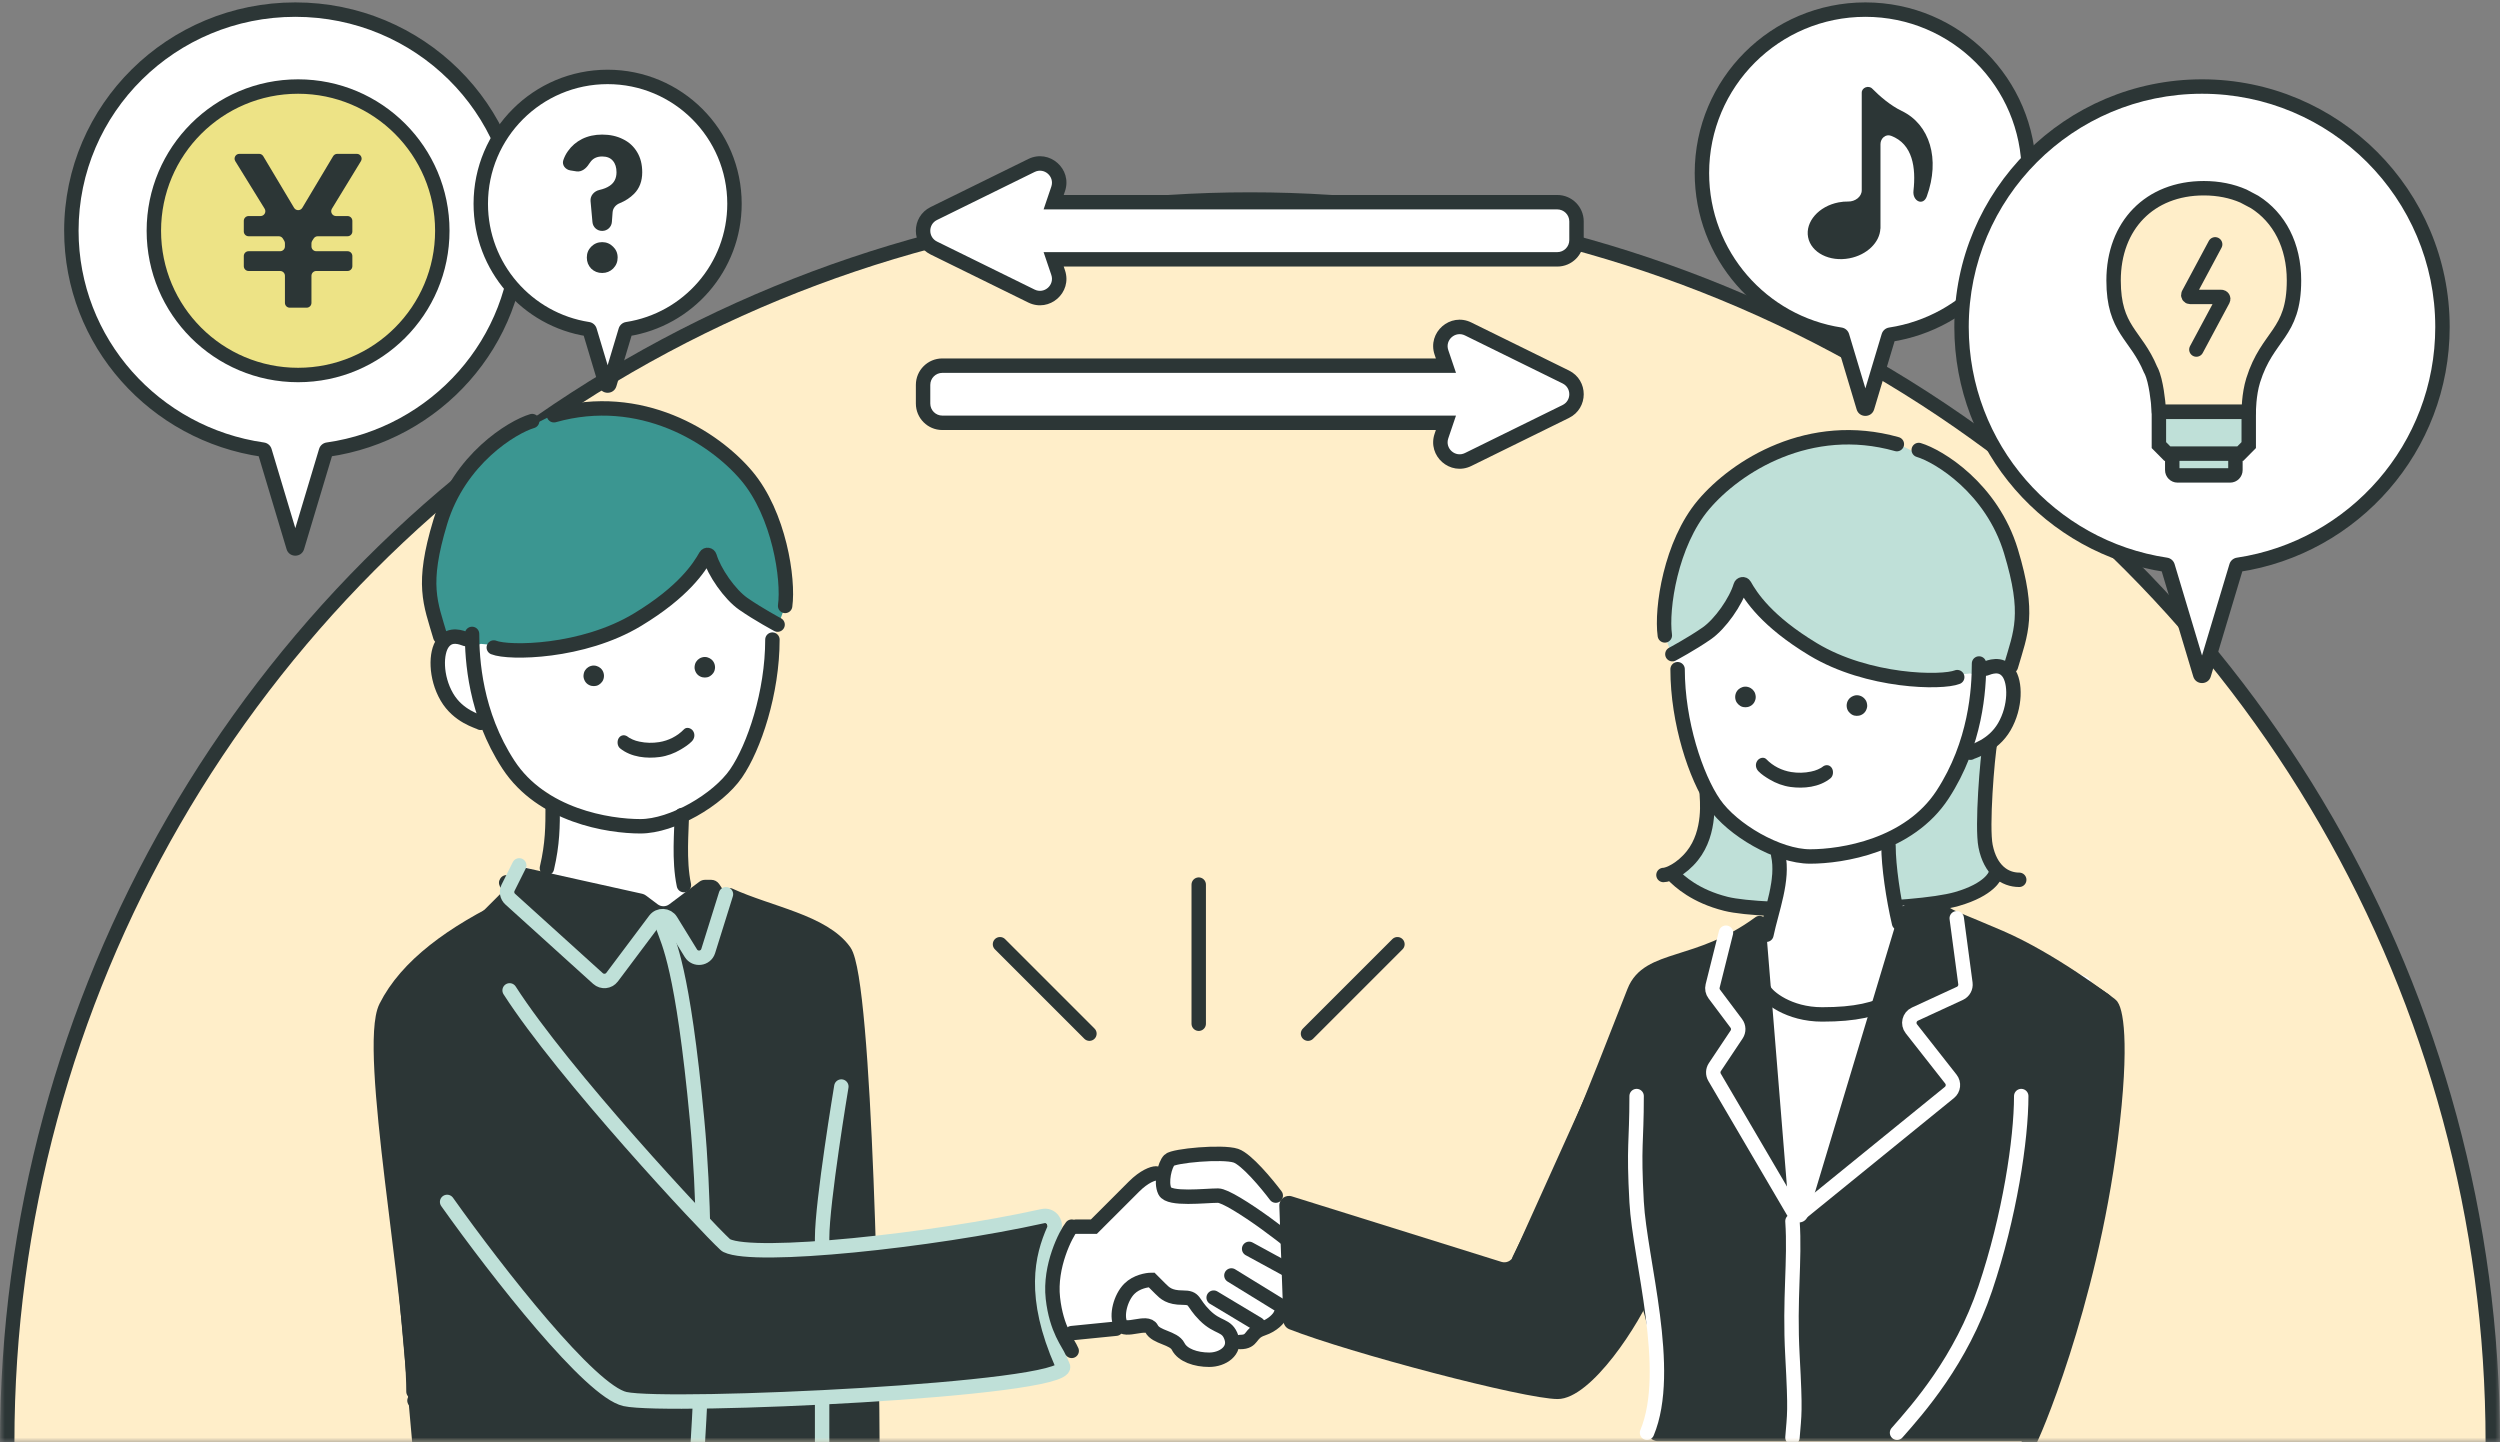 <svg width="260" height="150" viewBox="0 0 260 150" fill="none" xmlns="http://www.w3.org/2000/svg">
<rect x="0" y="0" width="260" height="150" fill="#808080" stroke="none"/>
<mask id="mask0_989_7510" style="mask-type:alpha" maskUnits="userSpaceOnUse" x="0" y="0" width="260" height="150">
<rect width="260" height="150" fill="#D9D9D9"/>
</mask>
<g mask="url(#mask0_989_7510)">
<circle cx="130" cy="150" r="129.25" fill="#FFEEC9" stroke="#2C3636" stroke-width="1.5"/>
</g>
<path fill-rule="evenodd" clip-rule="evenodd" d="M33.903 46.904C33.926 46.829 33.991 46.774 34.068 46.763C45.34 45.156 54 35.577 54 24C54 11.297 43.573 1 30.711 1C17.849 1 7.422 11.297 7.422 24C7.422 35.578 16.085 45.158 27.359 46.764C27.436 46.775 27.501 46.83 27.523 46.905L30.522 56.899C30.579 57.089 30.848 57.089 30.905 56.899L33.903 46.904Z" fill="white"/>
<path d="M30.905 56.899L31.623 57.114L30.905 56.899ZM27.359 46.764L27.253 47.506L27.359 46.764ZM27.523 46.905L26.805 47.12L27.523 46.905ZM34.068 46.763L34.174 47.505L34.068 46.763ZM33.903 46.904L33.185 46.688L33.903 46.904ZM53.25 24C53.25 35.191 44.876 44.464 33.962 46.02L34.174 47.505C45.803 45.847 54.75 35.962 54.75 24H53.25ZM30.711 1.75C43.167 1.75 53.25 11.72 53.25 24H54.75C54.75 10.874 43.978 0.25 30.711 0.25V1.75ZM8.172 24C8.172 11.72 18.254 1.75 30.711 1.75V0.25C17.443 0.25 6.672 10.874 6.672 24H8.172ZM27.464 46.021C16.548 44.467 8.172 35.193 8.172 24H6.672C6.672 35.964 15.622 45.85 27.253 47.506L27.464 46.021ZM31.24 56.683L28.242 46.689L26.805 47.12L29.803 57.114L31.24 56.683ZM33.185 46.688L30.186 56.683L31.623 57.114L34.622 47.119L33.185 46.688ZM29.803 57.114C30.074 58.017 31.352 58.017 31.623 57.114L30.186 56.683C30.343 56.161 31.083 56.161 31.24 56.683L29.803 57.114ZM27.253 47.506C27.045 47.477 26.868 47.329 26.805 47.12L28.242 46.689C28.134 46.33 27.827 46.073 27.464 46.021L27.253 47.506ZM33.962 46.02C33.6 46.072 33.293 46.329 33.185 46.688L34.622 47.119C34.559 47.328 34.382 47.476 34.174 47.505L33.962 46.02Z" fill="#2C3636"/>
<path fill-rule="evenodd" clip-rule="evenodd" d="M196.416 34.947C196.438 34.872 196.502 34.817 196.579 34.806C204.744 33.563 211 26.512 211 18C211 8.611 203.389 1 194 1C184.611 1 177 8.611 177 18C177 26.512 183.256 33.563 191.421 34.806C191.498 34.817 191.562 34.872 191.584 34.947L193.808 42.361C193.865 42.551 194.135 42.551 194.192 42.361L196.416 34.947Z" fill="white"/>
<path d="M193.808 42.361L193.09 42.577L193.808 42.361ZM194.192 42.361L194.91 42.577L194.192 42.361ZM191.421 34.806L191.534 34.064L191.421 34.806ZM191.584 34.947L190.866 35.162L191.584 34.947ZM196.579 34.806L196.466 34.064L196.579 34.806ZM196.416 34.947L197.134 35.162L196.416 34.947ZM210.25 18C210.25 26.136 204.27 32.876 196.466 34.064L196.692 35.547C205.218 34.249 211.75 26.888 211.75 18H210.25ZM194 1.75C202.975 1.75 210.25 9.025 210.25 18H211.75C211.75 8.197 203.803 0.25 194 0.25V1.75ZM177.75 18C177.75 9.025 185.025 1.75 194 1.75V0.25C184.197 0.25 176.25 8.197 176.25 18H177.75ZM191.534 34.064C183.73 32.876 177.75 26.136 177.75 18H176.25C176.25 26.888 182.782 34.249 191.308 35.547L191.534 34.064ZM194.527 42.146L192.302 34.731L190.866 35.162L193.09 42.577L194.527 42.146ZM195.698 34.731L193.473 42.146L194.91 42.577L197.134 35.162L195.698 34.731ZM193.09 42.577C193.361 43.48 194.639 43.48 194.91 42.577L193.473 42.146C193.63 41.623 194.37 41.623 194.527 42.146L193.09 42.577ZM191.308 35.547C191.103 35.516 190.928 35.37 190.866 35.162L192.302 34.731C192.195 34.374 191.892 34.119 191.534 34.064L191.308 35.547ZM196.466 34.064C196.108 34.119 195.805 34.374 195.698 34.731L197.134 35.162C197.072 35.37 196.897 35.516 196.692 35.547L196.466 34.064Z" fill="#2C3636"/>
<path fill-rule="evenodd" clip-rule="evenodd" d="M65.061 34.372C65.084 34.298 65.148 34.243 65.225 34.231C71.546 33.254 76.386 27.789 76.386 21.193C76.386 13.907 70.48 8 63.193 8C55.907 8 50 13.907 50 21.193C50 27.79 54.841 33.255 61.164 34.231C61.241 34.243 61.305 34.298 61.328 34.373L63.003 39.956C63.06 40.146 63.329 40.146 63.386 39.956L65.061 34.372Z" fill="white"/>
<path d="M63.003 39.956L62.285 40.172L63.003 39.956ZM63.386 39.956L64.104 40.172L63.386 39.956ZM61.164 34.231L61.279 33.49L61.164 34.231ZM61.328 34.373L62.046 34.157L61.328 34.373ZM65.225 34.231L65.11 33.49L65.225 34.231ZM65.061 34.372L65.78 34.588L65.061 34.372ZM75.636 21.193C75.636 27.413 71.072 32.568 65.11 33.49L65.339 34.972C72.021 33.94 77.136 28.164 77.136 21.193H75.636ZM63.193 8.75C70.065 8.75 75.636 14.321 75.636 21.193H77.136C77.136 13.493 70.894 7.25 63.193 7.25V8.75ZM50.75 21.193C50.75 14.321 56.321 8.75 63.193 8.75V7.25C55.493 7.25 49.25 13.493 49.25 21.193H50.75ZM61.279 33.49C55.316 32.57 50.75 27.414 50.75 21.193H49.25C49.25 28.165 54.367 33.941 61.05 34.973L61.279 33.49ZM63.721 39.741L62.046 34.157L60.609 34.588L62.285 40.172L63.721 39.741ZM64.343 34.157L62.668 39.741L64.104 40.172L65.78 34.588L64.343 34.157ZM62.285 40.172C62.555 41.075 63.834 41.075 64.104 40.172L62.668 39.741C62.824 39.218 63.564 39.218 63.721 39.741L62.285 40.172ZM61.05 34.973C60.847 34.941 60.672 34.796 60.609 34.588L62.046 34.157C61.939 33.8 61.636 33.545 61.279 33.49L61.05 34.973ZM65.11 33.49C64.753 33.545 64.45 33.8 64.343 34.157L65.78 34.588C65.717 34.796 65.542 34.941 65.339 34.972L65.11 33.49Z" fill="#2C3636"/>
<path d="M62.612 24.014C62.095 24.014 61.663 23.62 61.616 23.105L61.417 20.912C61.367 20.355 61.788 19.879 62.334 19.756C62.777 19.656 63.135 19.512 63.409 19.322C63.881 19.006 64.117 18.537 64.117 17.917C64.117 17.415 63.993 17.019 63.744 16.729C63.495 16.425 63.121 16.274 62.623 16.274C62.125 16.274 61.738 16.439 61.463 16.769C61.389 16.854 61.321 16.946 61.261 17.044C60.974 17.513 60.492 17.908 59.949 17.823L59.323 17.725C58.802 17.644 58.417 17.163 58.583 16.663C58.697 16.321 58.857 16.006 59.064 15.719C59.444 15.178 59.936 14.756 60.539 14.452C61.155 14.149 61.849 13.997 62.623 13.997C63.435 13.997 64.156 14.155 64.786 14.472C65.415 14.776 65.906 15.224 66.26 15.818C66.614 16.399 66.791 17.099 66.791 17.917C66.791 18.841 66.509 19.586 65.946 20.154C65.531 20.571 65.029 20.899 64.438 21.138C64.043 21.297 63.742 21.646 63.711 22.071L63.635 23.088C63.596 23.61 63.162 24.014 62.638 24.014H62.612ZM62.623 28.39C62.177 28.39 61.797 28.238 61.482 27.934C61.181 27.617 61.03 27.235 61.03 26.786C61.03 26.337 61.181 25.961 61.482 25.657C61.797 25.341 62.177 25.182 62.623 25.182C63.069 25.182 63.449 25.341 63.763 25.657C64.078 25.961 64.235 26.337 64.235 26.786C64.235 27.235 64.078 27.617 63.763 27.934C63.449 28.238 63.069 28.39 62.623 28.39Z" fill="#2C3636"/>
<mask id="mask1_989_7510" style="mask-type:alpha" maskUnits="userSpaceOnUse" x="37" y="41" width="190" height="109">
<rect x="37" y="41" width="190" height="109" fill="#D9D9D9"/>
</mask>
<g mask="url(#mask1_989_7510)">
<path d="M129.5 120.5L133.5 125.5V136.5L131 138.5L128.5 139.5L127.5 141H124.5L122 139.5L119.5 138H116L111 138.5L110 136V131L111.5 127.5H113.5L116 125L118.5 122.5L121 121.5L121.5 120.5L125.5 120L129.5 120.5Z" fill="white"/>
<path d="M75.781 61.291L80.671 63.852L80.675 66.95L79.343 74.971L76.225 81.22L73.56 83.443L70.451 84.329V87.448L70.895 91.013L71.226 92.801L74.235 92.003L75.45 93.464L77.558 94.133L82.444 95.47L87.259 99.382L89.722 109.693L90.738 126.729H64.716H47L43.231 113.728L45.248 101.624L46.818 98.486L53.775 94.658L54.015 89.968L57.12 91.019L57.116 82.541L53.122 80.324L50.457 73.188L49.124 66.064L52.238 64.722L55.792 62.493L57.568 60.265L58.901 57.592L61.566 62.059L67.14 61.286L74.227 57.284L75.781 61.291Z" fill="white"/>
<path d="M43.092 100.922L49.5 95.5L52.355 92.645C52.451 92.549 52.526 92.435 52.576 92.309L53.184 90.789C53.366 90.334 53.851 90.078 54.33 90.184L66.79 92.953C66.928 92.984 67.059 93.044 67.172 93.129L68.4 94.05C68.756 94.317 69.244 94.317 69.6 94.05L72.733 91.7C72.906 91.57 73.117 91.5 73.333 91.5H73.965C74.299 91.5 74.611 91.667 74.797 91.945L75.319 92.729C75.437 92.905 75.607 93.039 75.806 93.113L84.756 96.41C84.916 96.469 85.058 96.568 85.169 96.698L87.804 99.772C87.932 99.921 88.013 100.104 88.037 100.298L89 108L90.952 150.454C90.978 151.024 90.523 151.5 89.953 151.5H43.915C43.397 151.5 42.965 151.104 42.919 150.589L39.033 106.873C39.012 106.633 39.078 106.392 39.221 106.197L42.929 101.097C42.976 101.033 43.031 100.974 43.092 100.922Z" fill="#2C3636"/>
<path d="M82.01 62.058L80.797 65.396L76.229 62.286L74.231 57.284L68.677 63.395L61.568 66.615L59.118 66.936L56.122 67.615L54.345 67.842L52.017 67.173L50.01 66.96L49.542 67.105L49.543 67.595L49.587 67.553L49.544 68.001L49.543 67.595L48.205 68.898L46.485 68.302L44.252 60.281L46.029 53.141L48.694 49.135L51.795 46.016L58.014 42.891L62.456 42.446L67.787 42.886L74.006 46.005L78.9 50.918L80.677 55.374L81.566 59.385L82.01 62.058Z" fill="#3B9691"/>
<path d="M47.797 66.504L49.126 66.95L50.903 74.079L49.578 74.981L46.909 72.748L45.576 69.623L46.465 66.499L47.797 66.504Z" fill="white"/>
<path d="M62.646 69.71C62.759 69.879 62.812 70.09 62.814 70.289C62.812 70.496 62.754 70.726 62.626 70.895C62.522 71.031 62.438 71.113 62.292 71.209C62.206 71.266 62.099 71.309 61.995 71.33C61.821 71.364 61.699 71.362 61.524 71.332C61.429 71.318 61.339 71.278 61.255 71.236C61.084 71.157 60.92 70.996 60.832 70.837C60.735 70.659 60.668 70.45 60.684 70.249C60.702 70.051 60.746 69.846 60.872 69.683C60.916 69.624 60.963 69.564 61.016 69.511C61.066 69.461 61.142 69.411 61.195 69.375C61.272 69.323 61.367 69.29 61.456 69.26C61.637 69.2 61.883 69.202 62.064 69.269C62.232 69.329 62.316 69.375 62.456 69.488C62.531 69.549 62.593 69.63 62.646 69.71Z" fill="#2C3636"/>
<path d="M74.197 68.819C74.309 68.988 74.362 69.199 74.365 69.398C74.362 69.605 74.305 69.835 74.177 70.004C74.073 70.14 73.989 70.222 73.843 70.318C73.756 70.374 73.65 70.418 73.546 70.439C73.371 70.473 73.25 70.471 73.075 70.441C72.98 70.427 72.889 70.387 72.805 70.345C72.635 70.266 72.471 70.105 72.383 69.946C72.285 69.768 72.219 69.559 72.235 69.358C72.252 69.16 72.297 68.955 72.423 68.792C72.467 68.733 72.513 68.672 72.566 68.62C72.617 68.57 72.692 68.52 72.746 68.484C72.823 68.432 72.918 68.398 73.007 68.369C73.188 68.308 73.433 68.311 73.615 68.377C73.783 68.438 73.867 68.484 74.006 68.597C74.082 68.658 74.144 68.739 74.197 68.819Z" fill="#2C3636"/>
<path d="M57.609 43.185C66.636 40.638 74.252 45.456 77.647 49.475C81.042 53.495 82.038 60.244 81.654 63.015" stroke="#2C3636" stroke-width="1.5" stroke-linecap="round"/>
<path d="M55.343 43.793C53.269 44.409 47.765 47.75 45.785 54.297C43.805 60.843 44.766 62.702 45.788 66.208" stroke="#2C3636" stroke-width="1.5" stroke-linecap="round"/>
<path d="M51.354 67.34C52.912 67.968 60.589 67.898 66.294 64.452C71.119 61.539 72.736 58.99 73.398 57.814C73.491 57.649 73.747 57.691 73.8 57.873C74.28 59.494 75.899 61.822 77.308 62.803C78.89 63.904 80.87 64.96 80.87 64.96" stroke="#2C3636" stroke-width="1.5" stroke-linecap="round"/>
<path d="M49.094 65.927C49.094 68.55 49.404 74.206 52.876 79.524C56.347 84.842 63.292 85.933 66.605 85.933C69.918 85.933 74.651 83.189 76.544 80.444C78.438 77.699 80.331 72.011 80.331 66.52" stroke="#2C3636" stroke-width="1.5" stroke-linecap="round"/>
<path d="M48.422 66.456C48.031 66.321 46.858 65.808 46.075 66.834C45.291 67.859 45.281 70.423 46.468 72.474C47.657 74.525 49.727 75.003 49.988 75.174" stroke="#2C3636" stroke-width="1.5" stroke-linecap="round"/>
<path d="M70.901 84.775C70.9 86.382 70.575 89.435 71.126 92.051" stroke="#2C3636" stroke-width="1.5" stroke-linecap="round"/>
<path d="M57.479 83.847C57.479 85.933 57.479 87.726 56.879 90.288" stroke="#2C3636" stroke-width="1.5" stroke-linecap="round"/>
<path d="M90.556 145.663H43.105" stroke="#2C3636" stroke-width="1.5" stroke-linecap="round"/>
<path d="M64.363 76.742C64.15 77.05 64.185 77.581 64.485 77.826C65.647 78.768 67.28 78.91 68.625 78.728C69.386 78.623 70.132 78.346 70.805 77.944C71.206 77.704 71.621 77.442 71.957 77.094C72.224 76.818 72.318 76.381 72.077 76.018C71.87 75.706 71.4 75.573 71.134 75.849C70.44 76.567 69.521 77.026 68.549 77.181C67.872 77.289 67.179 77.275 66.502 77.13C66.209 77.066 66.036 77.016 65.802 76.913C65.693 76.866 65.585 76.814 65.482 76.753C65.45 76.736 65.419 76.714 65.387 76.694C65.37 76.683 65.318 76.645 65.306 76.634C65.005 76.389 64.595 76.405 64.363 76.742Z" fill="#2C3636"/>
<path d="M75.872 93.106C80 95 85.627 95.868 87.813 98.934C90 102 90.739 141.5 90.738 151.729" stroke="#2C3636" stroke-width="1.5" stroke-linecap="round"/>
<path d="M52.669 91.761C52.222 92.21 57.304 92.108 53.313 94.003C47.001 97 42.282 100.454 40.141 104.727C38.001 109 43.002 135 43.002 144.729" stroke="#2C3636" stroke-width="1.5" stroke-linecap="round"/>
<path d="M63.5 102L67.784 106.613C68.799 107.706 70.61 107.344 71.126 105.944L73.5 99.5" stroke="#2C3636" stroke-width="1.5" stroke-linecap="round"/>
<path d="M69 96.5C69.5 98 71 100.5 72.5 116.5C74 132.5 72.5 150 72.5 151.5" stroke="#BFE0D8" stroke-width="1.5" stroke-linecap="round"/>
<path d="M54 90L52.84 92.321C52.639 92.722 52.73 93.208 53.063 93.51L62.187 101.764C62.623 102.159 63.305 102.094 63.658 101.623L68.118 95.675C68.542 95.111 69.4 95.151 69.77 95.751L71.849 99.129C72.299 99.86 73.399 99.723 73.655 98.904L75.5 93" stroke="#BFE0D8" stroke-width="1.5" stroke-linecap="round"/>
<path d="M177.5 86V82L179.5 85L184.5 88.5L187.5 89L193 88.5L198.5 86L201.5 83.5L204 78.5L206.5 77.5V81L206 87L207.5 90.5L206 93L201.5 94L183.5 94.5H182L176 93L174 91L176 89L177.5 86Z" fill="#BFE0D8"/>
<path d="M207 77C206.667 78.833 206.1 86 206.5 88C207 90.5 208.5 91.5 210 91.5" stroke="#2C3636" stroke-width="1.5" stroke-linecap="round"/>
<path d="M177.5 82.5C177.5 83 178 86.5 176 89C174.874 90.407 173.5 91 173 91" stroke="#2C3636" stroke-width="1.5" stroke-linecap="round"/>
<path d="M174 91C174.667 91.666 176.3 93.2 179.5 94C183.5 95 199.068 94.766 203.5 93.5C207 92.5 207.5 91 207.5 91" stroke="#2C3636" stroke-width="1.5" stroke-linecap="round"/>
<path d="M179.037 64.353L174.129 66.922L174.124 70.03L175.462 78.077L178.591 84.346L181.265 86.576L184.386 87.465V90.594L183.94 94.171L183.608 95.964L181 97L179.369 97.629L177.253 98.3L172.349 100.641L169.51 104.566L166.031 112.91L158.001 130H190.142H218L219.761 116.958L219.73 104.815L217.147 101.667L203.129 95.82L200.881 94.122L197.765 94.176L195.977 87.465L201.777 83.447L204.452 76.288L205.789 69.141L202.664 67.794L199.098 65.559L197.315 63.324L195.977 60.642L193.302 65.123L187.709 64.347L180.596 60.333L179.037 64.353Z" fill="white"/>
<path d="M183.5 103C183.833 103.666 186 105.5 189.5 105.5C193 105.5 195 105 197 104" stroke="#2C3636" stroke-width="1.5" stroke-linecap="round"/>
<path d="M200.536 94.006L198.494 94.041C198.06 94.049 197.679 94.336 197.554 94.753L188.026 126.427C187.708 127.485 186.161 127.321 186.072 126.22L183.719 97.21C183.664 96.534 182.966 96.107 182.34 96.367L182.068 96.479C182.023 96.498 181.979 96.52 181.937 96.545L179.5 98L176.5 99.5L171.823 101.412C171.614 101.498 171.44 101.652 171.329 101.85L167.533 108.634C167.511 108.673 167.492 108.713 167.48 108.756C167.352 109.215 166.694 112.385 168.031 125.788C168.541 130.89 171.054 135.35 171.507 139C172.069 143.529 171.671 146.811 171.334 148.524C171.202 149.196 171.712 149.878 172.397 149.878H190.142H210.339C210.74 149.878 211.102 149.639 211.259 149.27L214.911 140.686C214.93 140.641 214.946 140.593 214.959 140.545L218.855 125.454C218.872 125.389 218.882 125.323 218.886 125.257L219.761 108.836L219.733 104.225C219.731 103.892 219.564 103.582 219.287 103.398L215.083 100.6C215.028 100.563 214.969 100.532 214.907 100.507L203.25 95.748C203.17 95.715 203.094 95.672 203.025 95.62L201.156 94.208C200.978 94.073 200.76 94.002 200.536 94.006Z" fill="#2C3636"/>
<path d="M172.785 65.123L174.002 68.471L178.586 65.351L180.592 60.333L186.165 66.464L193.3 69.693L195.759 70.016L198.766 70.697L200.549 70.925L202.886 70.254L204.899 70.04L205.369 70.185L205.368 70.677L205.325 70.635L205.368 71.085L205.368 70.677L206.711 71.984L208.437 71.387L210.679 63.34L208.895 56.176L206.221 52.158L203.108 49.029L196.867 45.894L192.409 45.447L187.059 45.889L180.818 49.018L175.906 53.946L174.122 58.417L173.231 62.44L172.785 65.123Z" fill="#BFE0D8"/>
<path d="M207.121 69.583L205.787 70.03L204.004 77.182L205.333 78.087L208.012 75.847L209.35 72.712L208.458 69.577L207.121 69.583Z" fill="white"/>
<path d="M192.219 72.799C192.106 72.969 192.053 73.18 192.051 73.38C192.053 73.587 192.11 73.818 192.239 73.988C192.344 74.124 192.428 74.206 192.574 74.303C192.661 74.359 192.768 74.403 192.872 74.424C193.047 74.458 193.169 74.456 193.345 74.426C193.44 74.412 193.531 74.372 193.615 74.33C193.786 74.25 193.951 74.089 194.039 73.929C194.137 73.751 194.204 73.541 194.188 73.34C194.17 73.141 194.126 72.935 193.999 72.771C193.955 72.713 193.908 72.652 193.855 72.599C193.804 72.549 193.729 72.499 193.675 72.463C193.598 72.41 193.502 72.377 193.413 72.348C193.231 72.287 192.985 72.289 192.803 72.356C192.634 72.417 192.55 72.463 192.41 72.576C192.335 72.637 192.273 72.719 192.219 72.799Z" fill="#2C3636"/>
<path d="M180.626 71.905C180.513 72.075 180.46 72.287 180.458 72.486C180.46 72.694 180.518 72.924 180.646 73.094C180.751 73.231 180.835 73.312 180.982 73.409C181.068 73.466 181.175 73.51 181.279 73.531C181.454 73.564 181.577 73.562 181.752 73.533C181.847 73.518 181.938 73.478 182.023 73.436C182.194 73.356 182.358 73.195 182.447 73.035C182.544 72.857 182.611 72.647 182.595 72.446C182.578 72.247 182.533 72.041 182.407 71.877C182.362 71.819 182.316 71.758 182.262 71.706C182.211 71.655 182.136 71.605 182.083 71.569C182.005 71.517 181.909 71.483 181.821 71.454C181.639 71.393 181.392 71.395 181.21 71.462C181.042 71.523 180.957 71.569 180.817 71.682C180.742 71.743 180.68 71.825 180.626 71.905Z" fill="#2C3636"/>
<path d="M197.273 46.189C188.214 43.633 180.57 48.467 177.163 52.499C173.756 56.532 172.757 63.302 173.142 66.083" stroke="#2C3636" stroke-width="1.5" stroke-linecap="round"/>
<path d="M199.549 46.799C201.63 47.417 207.153 50.769 209.141 57.336C211.128 63.904 210.163 65.769 209.138 69.286" stroke="#2C3636" stroke-width="1.5" stroke-linecap="round"/>
<path d="M203.551 70.421C201.987 71.052 194.283 70.981 188.557 67.524C183.712 64.6 182.09 62.042 181.427 60.863C181.334 60.698 181.078 60.74 181.024 60.922C180.544 62.548 178.918 64.885 177.503 65.87C175.916 66.974 173.928 68.034 173.928 68.034" stroke="#2C3636" stroke-width="1.5" stroke-linecap="round"/>
<path d="M205.819 69.003C205.819 71.636 205.508 77.309 202.024 82.644C198.54 87.979 191.57 89.074 188.245 89.074C184.92 89.074 180.17 86.321 178.27 83.567C176.37 80.814 174.47 75.107 174.47 69.598" stroke="#2C3636" stroke-width="1.5" stroke-linecap="round"/>
<path d="M206.494 69.535C206.886 69.399 208.063 68.885 208.849 69.913C209.635 70.942 209.646 73.514 208.454 75.572C207.262 77.63 205.184 78.109 204.922 78.28" stroke="#2C3636" stroke-width="1.5" stroke-linecap="round"/>
<path d="M184.934 88.912C185.5 91.5 184.26 94.587 183.707 97.211" stroke="#2C3636" stroke-width="1.5" stroke-linecap="round"/>
<path d="M196.404 87.981C196.404 90.073 196.898 93.43 197.5 96" stroke="#2C3636" stroke-width="1.5" stroke-linecap="round"/>
<path d="M190.495 79.853C190.709 80.162 190.674 80.695 190.372 80.941C189.207 81.886 187.567 82.028 186.218 81.845C185.454 81.74 184.705 81.463 184.029 81.059C183.627 80.819 183.211 80.556 182.873 80.206C182.606 79.93 182.511 79.491 182.754 79.127C182.961 78.814 183.433 78.681 183.7 78.958C184.396 79.678 185.319 80.138 186.294 80.293C186.973 80.402 187.669 80.388 188.348 80.243C188.643 80.178 188.816 80.128 189.051 80.025C189.161 79.978 189.268 79.925 189.372 79.865C189.404 79.847 189.436 79.825 189.467 79.805C189.484 79.794 189.536 79.756 189.549 79.745C189.85 79.499 190.262 79.515 190.495 79.853Z" fill="#2C3636"/>
<path d="M183 96C176.555 100.729 171.42 99.379 169.957 103.117C165.5 114.5 163 121 158 131" stroke="#2C3636" stroke-width="1.5" stroke-linecap="round"/>
<path d="M202.232 94.921C202.68 95.37 203.931 95.742 208 97.5C213.393 99.831 219.028 104.176 219.5 104.5C219.972 104.824 220.831 108.061 219.5 118.5C217.269 136 211.272 149.727 210.999 150" stroke="#2C3636" stroke-width="1.5" stroke-linecap="round"/>
<path d="M179.5 97L178.115 102.538C178.042 102.83 178.105 103.14 178.286 103.381L180.575 106.434C180.83 106.773 180.843 107.236 180.608 107.588L178.347 110.979C178.135 111.298 178.123 111.709 178.316 112.04L186.5 126" stroke="white" stroke-width="1.5" stroke-linecap="round"/>
<path d="M203.5 95.5L204.403 102.269C204.46 102.703 204.228 103.125 203.83 103.309L199.149 105.469C198.563 105.74 198.383 106.487 198.782 106.995L202.892 112.226C203.229 112.655 203.16 113.276 202.736 113.62L187.5 126" stroke="white" stroke-width="1.5" stroke-linecap="round"/>
<path d="M157.364 130.692L167.037 109.243C167.453 108.322 168.816 108.528 168.941 109.53L171.97 133.759C171.99 133.917 171.973 134.075 171.914 134.224C170.596 137.541 165.518 145.5 162 145.5C158.519 145.5 140.261 140.668 134.088 138.24C133.726 138.097 133.491 137.752 133.477 137.364L133.05 125.411C133.026 124.722 133.69 124.216 134.348 124.421L156.154 131.236C156.637 131.387 157.156 131.153 157.364 130.692Z" fill="#2C3636"/>
<path d="M210.208 113.991C210.208 118.5 209 126.5 206.47 134.007C203.941 141.514 199.5 146.5 197.292 149.006" stroke="white" stroke-width="1.5" stroke-linecap="round"/>
<path d="M186.416 127C186.7 131.17 186.087 134.996 186.416 141C186.745 147.004 186.612 147.002 186.416 149.5" stroke="white" stroke-width="1.5" stroke-linecap="round"/>
<path d="M87.5 113C87.5 113 85.5 125 85.5 128.75C85.5 132.5 85.5 150.5 85.5 150.5" stroke="#BFE0D8" stroke-width="1.5" stroke-linecap="round"/>
<path d="M170.208 113.991C170.208 119 169.879 118.996 170.208 125C170.536 131.005 174 142.5 171.292 149.006" stroke="white" stroke-width="1.5" stroke-linecap="round"/>
<path d="M76.5 130C73.857 128.49 63.877 119.881 58.001 111.49C57.551 110.848 56.564 110.914 56.226 111.622L46.753 131.469C46.597 131.797 46.632 132.185 46.842 132.481C51.987 139.722 55.477 144.717 59 145.5C63.5 146.5 112.5 145 110.5 142.5C109.163 140.828 108.431 132.405 109.005 128.029C109.114 127.194 108.281 126.296 107.461 126.485C95.913 129.135 79.14 131.508 76.5 130Z" fill="#2C3636"/>
<path d="M53 103C58.601 111.731 73.354 127.53 75.432 129.439C75.483 129.486 75.522 129.514 75.584 129.544C78.514 130.97 96.828 129.052 108.46 126.476C109.281 126.294 109.94 127.125 109.601 127.895C108.372 130.684 107.314 134.76 110.447 141.88C110.481 141.958 110.546 142.042 110.563 142.126C111.067 144.566 69.424 146.483 65 145.5C61.4 144.7 51.833 132.5 46.5 125" stroke="#BFE0D8" stroke-width="1.5" stroke-linecap="round"/>
<path d="M117.454 134.032C118.192 133.294 119.3 133.109 119.761 133.109L120.684 134.032C121.145 134.493 121.607 134.954 122.991 134.954C124.375 134.954 123.913 135.416 125.297 136.8C126.682 138.184 127.604 137.723 128.066 139.107C128.527 140.491 127.143 141.413 125.759 141.413C124.375 141.413 122.991 140.952 122.529 140.029C122.068 139.107 120.223 139.107 119.761 138.184C119.3 137.261 116.993 138.645 116.532 137.723C116.07 136.8 116.532 134.954 117.454 134.032Z" stroke="#2C3636" stroke-width="1.5" stroke-linecap="round"/>
<path d="M129.91 129.88L134.985 132.648" stroke="#2C3636" stroke-width="1.5" stroke-linecap="round"/>
<path d="M128.065 132.648L134.063 136.338" stroke="#2C3636" stroke-width="1.5" stroke-linecap="round"/>
<path d="M126.22 134.954L130.833 137.723" stroke="#2C3636" stroke-width="1.5" stroke-linecap="round"/>
<path d="M111.918 127.573H113.763C114.686 126.65 116.808 124.528 117.916 123.421C119.023 122.313 119.915 122.036 120.222 122.036" stroke="#2C3636" stroke-width="1.5" stroke-linecap="round"/>
<path d="M111.456 138.645L116.07 138.184" stroke="#2C3636" stroke-width="1.5" stroke-linecap="round"/>
<path d="M132.679 124.343C131.756 123.113 129.634 120.56 128.527 120.191C127.143 119.73 122.068 120.191 121.607 120.652C121.145 121.114 120.684 122.959 121.145 123.882C121.607 124.805 125.297 124.343 126.681 124.343C128.065 124.343 135.447 129.88 135.909 130.802C136.278 131.54 135.447 132.648 134.986 133.109C135.293 133.724 135.724 135.139 134.986 135.877C134.248 136.615 133.448 136.8 133.14 136.8C132.987 137.107 132.402 137.815 131.295 138.184C129.911 138.645 130.372 139.568 128.988 139.568" stroke="#2C3636" stroke-width="1.5" stroke-linecap="round"/>
<path d="M111.456 127.573C110.841 128.342 109.131 131.678 109.5 135C109.869 138.322 111.149 139.722 111.456 140.491" stroke="#2C3636" stroke-width="1.5" stroke-linecap="round"/>
</g>
<path d="M124.667 92V106.467" stroke="#2C3636" stroke-width="1.5" stroke-linecap="round"/>
<path d="M104 98.2L113.3 107.5" stroke="#2C3636" stroke-width="1.5" stroke-linecap="round"/>
<path d="M145.333 98.2L136.033 107.5" stroke="#2C3636" stroke-width="1.5" stroke-linecap="round"/>
<circle cx="31" cy="24" r="15" fill="#EDE386" stroke="#2C3636" stroke-width="1.5" stroke-linejoin="round"/>
<path d="M30.133 32C29.857 32 29.633 31.776 29.633 31.5V28.683C29.633 28.407 29.409 28.183 29.133 28.183H25.855C25.579 28.183 25.355 27.959 25.355 27.683V26.626C25.355 26.35 25.579 26.126 25.855 26.126H29.133C29.409 26.126 29.633 25.902 29.633 25.626V25.304C29.633 25.214 29.609 25.125 29.562 25.047L29.422 24.814C29.332 24.664 29.169 24.571 28.994 24.571H25.855C25.579 24.571 25.355 24.348 25.355 24.071V22.969C25.355 22.692 25.579 22.469 25.855 22.469H27.097C27.488 22.469 27.728 22.039 27.522 21.706L24.471 16.763C24.265 16.43 24.505 16 24.896 16H26.949C27.125 16 27.288 16.093 27.378 16.244L30.583 21.612C30.776 21.937 31.247 21.937 31.441 21.612L34.646 16.244C34.736 16.093 34.899 16 35.075 16H37.109C37.5 16 37.739 16.427 37.536 16.76L34.518 21.708C34.315 22.041 34.555 22.469 34.945 22.469H36.145C36.421 22.469 36.645 22.692 36.645 22.969V24.071C36.645 24.348 36.421 24.571 36.145 24.571H33.044C32.874 24.571 32.715 24.658 32.623 24.802L32.469 25.043C32.418 25.123 32.391 25.216 32.391 25.312V25.626C32.391 25.902 32.614 26.126 32.891 26.126H36.145C36.421 26.126 36.645 26.35 36.645 26.626V27.683C36.645 27.959 36.421 28.183 36.145 28.183H32.891C32.614 28.183 32.391 28.407 32.391 28.683V31.5C32.391 31.776 32.167 32 31.89 32H30.133Z" fill="#2C3636"/>
<path fill-rule="evenodd" clip-rule="evenodd" d="M232.582 58.88C232.604 58.806 232.668 58.751 232.745 58.739C244.784 56.936 254.017 46.55 254.017 34.008C254.017 20.197 242.82 9 229.008 9C215.197 9 204 20.197 204 34.008C204 46.551 213.234 56.938 225.275 58.74C225.352 58.751 225.416 58.806 225.439 58.881L228.818 70.147C228.875 70.337 229.145 70.337 229.202 70.147L232.582 58.88Z" fill="white"/>
<path d="M228.818 70.147L228.1 70.362L228.818 70.147ZM229.202 70.147L228.483 69.931L229.202 70.147ZM225.275 58.74L225.164 59.482L225.275 58.74ZM225.439 58.881L226.157 58.665L225.439 58.881ZM232.745 58.739L232.856 59.481L232.745 58.739ZM232.582 58.88L233.3 59.096L232.582 58.88ZM253.267 34.008C253.267 46.173 244.311 56.248 232.634 57.998L232.856 59.481C245.257 57.623 254.767 46.927 254.767 34.008H253.267ZM229.008 9.75C242.406 9.75 253.267 20.611 253.267 34.008H254.767C254.767 19.782 243.234 8.25 229.008 8.25V9.75ZM204.75 34.008C204.75 20.611 215.611 9.75 229.008 9.75V8.25C214.782 8.25 203.25 19.782 203.25 34.008H204.75ZM225.386 57.998C213.707 56.25 204.75 46.175 204.75 34.008H203.25C203.25 46.928 212.761 57.625 225.164 59.482L225.386 57.998ZM229.537 69.931L226.157 58.665L224.72 59.096L228.1 70.362L229.537 69.931ZM231.863 58.665L228.483 69.931L229.92 70.362L233.3 59.096L231.863 58.665ZM228.1 70.362C228.371 71.265 229.649 71.265 229.92 70.362L228.483 69.931C228.64 69.409 229.38 69.409 229.537 69.931L228.1 70.362ZM225.164 59.482C224.958 59.451 224.782 59.304 224.72 59.096L226.157 58.665C226.05 58.309 225.746 58.052 225.386 57.998L225.164 59.482ZM232.634 57.998C232.274 58.052 231.97 58.308 231.863 58.665L233.3 59.096C233.238 59.303 233.062 59.45 232.856 59.481L232.634 57.998Z" fill="#2C3636"/>
<path d="M219.818 29.173C219.818 34.782 222.569 34.782 224.062 39.56C224.525 41.043 224.525 42.837 224.525 42.837H233.868C233.868 42.837 233.868 41.043 234.331 39.56C235.823 34.782 238.574 34.782 238.574 29.173C238.574 23.564 234.816 19.58 229.199 19.58C223.583 19.58 219.818 23.444 219.818 29.173Z" fill="white"/>
<path d="M233.318 20.39C232.103 19.859 230.72 19.575 229.194 19.575C223.578 19.575 219.813 23.438 219.813 29.168C219.813 34.312 222.129 34.739 223.665 38.46C223.665 38.46 223.856 38.728 224.063 39.554C224.438 41.059 224.526 42.832 224.526 42.832H233.868C233.868 42.832 233.868 41.037 234.331 39.554C235.824 34.777 238.575 34.777 238.575 29.168C238.575 25.518 237.044 22.623 234.478 21.003L233.318 20.39Z" fill="#FFEEC9" stroke="#2C3636" stroke-width="1.5" stroke-linejoin="round"/>
<path d="M231.934 46.51H226.464C226.16 46.51 225.914 46.757 225.914 47.062V48.89C225.914 49.195 226.16 49.443 226.464 49.443H231.934C232.238 49.443 232.484 49.195 232.484 48.89V47.062C232.484 46.757 232.238 46.51 231.934 46.51Z" fill="#BFE0D8" stroke="#2C3636" stroke-width="1.5" stroke-linecap="round" stroke-linejoin="round"/>
<path d="M224.525 42.832V46.291L225.402 47.177H232.991L233.868 46.291V42.832H224.525Z" fill="#BFE0D8" stroke="#2C3636" stroke-width="1.5" stroke-miterlimit="10"/>
<path d="M230.377 25.412L227.604 30.588C227.533 30.721 227.629 30.882 227.78 30.882H231.02C231.171 30.882 231.267 31.044 231.196 31.177L228.423 36.353" stroke="#2C3636" stroke-width="1.5" stroke-linecap="round"/>
<path d="M197.793 11.545C196.588 10.965 195.482 9.996 194.712 9.218C194.337 8.838 193.621 9.102 193.621 9.636V19.784C193.621 20.479 192.915 20.972 192.22 20.959C191.895 20.953 191.559 20.98 191.22 21.046C189.154 21.441 187.732 23.066 188.042 24.672C188.353 26.279 190.279 27.26 192.344 26.863C194.176 26.511 195.499 25.195 195.559 23.78C195.559 23.776 195.561 23.774 195.564 23.774C195.568 23.774 195.57 23.771 195.57 23.768V14.991C195.57 14.391 196.107 13.911 196.669 14.122C198.942 14.976 199.268 17.471 199.001 19.839C198.878 20.925 200.01 21.457 200.385 20.43C201.802 16.542 200.7 12.944 197.793 11.545Z" fill="#2C3636"/>
<path fill-rule="evenodd" clip-rule="evenodd" d="M152.686 34.211C151.089 33.426 149.338 34.962 149.909 36.648L150.377 38.028H98C96.895 38.028 96 38.924 96 40.028V41.972C96 43.076 96.895 43.972 98 43.972H150.377L149.909 45.352C149.338 47.038 151.089 48.575 152.686 47.789L162.84 42.795C164.33 42.062 164.33 39.938 162.84 39.205L152.686 34.211Z" fill="white"/>
<path d="M149.909 36.648L150.62 36.407V36.407L149.909 36.648ZM152.686 34.211L152.355 34.884V34.884L152.686 34.211ZM150.377 38.028V38.778H151.423L151.088 37.788L150.377 38.028ZM150.377 43.972L151.088 44.212L151.423 43.222H150.377V43.972ZM149.909 45.352L150.62 45.593V45.593L149.909 45.352ZM152.686 47.789L153.017 48.462L152.686 47.789ZM162.84 42.795L162.509 42.122V42.122L162.84 42.795ZM162.84 39.205L163.171 38.532V38.532L162.84 39.205ZM150.62 36.407C150.263 35.353 151.357 34.393 152.355 34.884L153.017 33.538C150.821 32.458 148.414 34.57 149.199 36.889L150.62 36.407ZM151.088 37.788L150.62 36.407L149.199 36.889L149.667 38.269L151.088 37.788ZM98 38.778H150.377V37.278H98V38.778ZM96.75 40.028C96.75 39.338 97.31 38.778 98 38.778V37.278C96.481 37.278 95.25 38.51 95.25 40.028H96.75ZM96.75 41.972V40.028H95.25V41.972H96.75ZM98 43.222C97.31 43.222 96.75 42.662 96.75 41.972H95.25C95.25 43.49 96.481 44.722 98 44.722V43.222ZM150.377 43.222H98V44.722H150.377V43.222ZM150.62 45.593L151.088 44.212L149.667 43.731L149.199 45.111L150.62 45.593ZM152.355 47.116C151.357 47.607 150.263 46.647 150.62 45.593L149.199 45.111C148.414 47.43 150.821 49.542 153.017 48.462L152.355 47.116ZM162.509 42.122L152.355 47.116L153.017 48.462L163.171 43.468L162.509 42.122ZM162.509 39.878C163.44 40.336 163.44 41.664 162.509 42.122L163.171 43.468C165.22 42.46 165.22 39.54 163.171 38.532L162.509 39.878ZM152.355 34.884L162.509 39.878L163.171 38.532L153.017 33.538L152.355 34.884Z" fill="#2C3636"/>
<path fill-rule="evenodd" clip-rule="evenodd" d="M107.271 17.211C108.868 16.426 110.619 17.962 110.048 19.648L109.58 21.028H161.957C163.062 21.028 163.957 21.924 163.957 23.028V24.972C163.957 26.076 163.062 26.972 161.957 26.972H109.58L110.048 28.352C110.619 30.038 108.868 31.575 107.271 30.789L97.117 25.795C95.627 25.062 95.627 22.938 97.117 22.205L107.271 17.211Z" fill="white"/>
<path d="M110.048 19.648L109.337 19.407V19.407L110.048 19.648ZM107.271 17.211L107.602 17.884V17.884L107.271 17.211ZM109.58 21.028V21.778H108.534L108.869 20.788L109.58 21.028ZM109.58 26.972L108.869 27.212L108.534 26.222H109.58V26.972ZM110.048 28.352L109.337 28.593V28.593L110.048 28.352ZM107.271 30.789L106.94 31.462L107.271 30.789ZM97.117 25.795L97.448 25.122V25.122L97.117 25.795ZM97.117 22.205L96.786 21.532V21.532L97.117 22.205ZM109.337 19.407C109.694 18.354 108.6 17.393 107.602 17.884L106.94 16.538C109.136 15.458 111.544 17.57 110.758 19.889L109.337 19.407ZM108.869 20.788L109.337 19.407L110.758 19.889L110.29 21.269L108.869 20.788ZM161.957 21.778H109.58V20.278H161.957V21.778ZM163.207 23.028C163.207 22.338 162.647 21.778 161.957 21.778V20.278C163.476 20.278 164.707 21.51 164.707 23.028H163.207ZM163.207 24.972V23.028H164.707V24.972H163.207ZM161.957 26.222C162.647 26.222 163.207 25.662 163.207 24.972H164.707C164.707 26.491 163.476 27.722 161.957 27.722V26.222ZM109.58 26.222H161.957V27.722H109.58V26.222ZM109.337 28.593L108.869 27.212L110.29 26.731L110.758 28.111L109.337 28.593ZM107.602 30.116C108.6 30.607 109.694 29.647 109.337 28.593L110.758 28.111C111.544 30.43 109.136 32.542 106.94 31.462L107.602 30.116ZM97.448 25.122L107.602 30.116L106.94 31.462L96.786 26.468L97.448 25.122ZM97.448 22.878C96.517 23.336 96.517 24.664 97.448 25.122L96.786 26.468C94.737 25.46 94.737 22.54 96.786 21.532L97.448 22.878ZM107.602 17.884L97.448 22.878L96.786 21.532L106.94 16.538L107.602 17.884Z" fill="#2C3636"/>
</svg>
